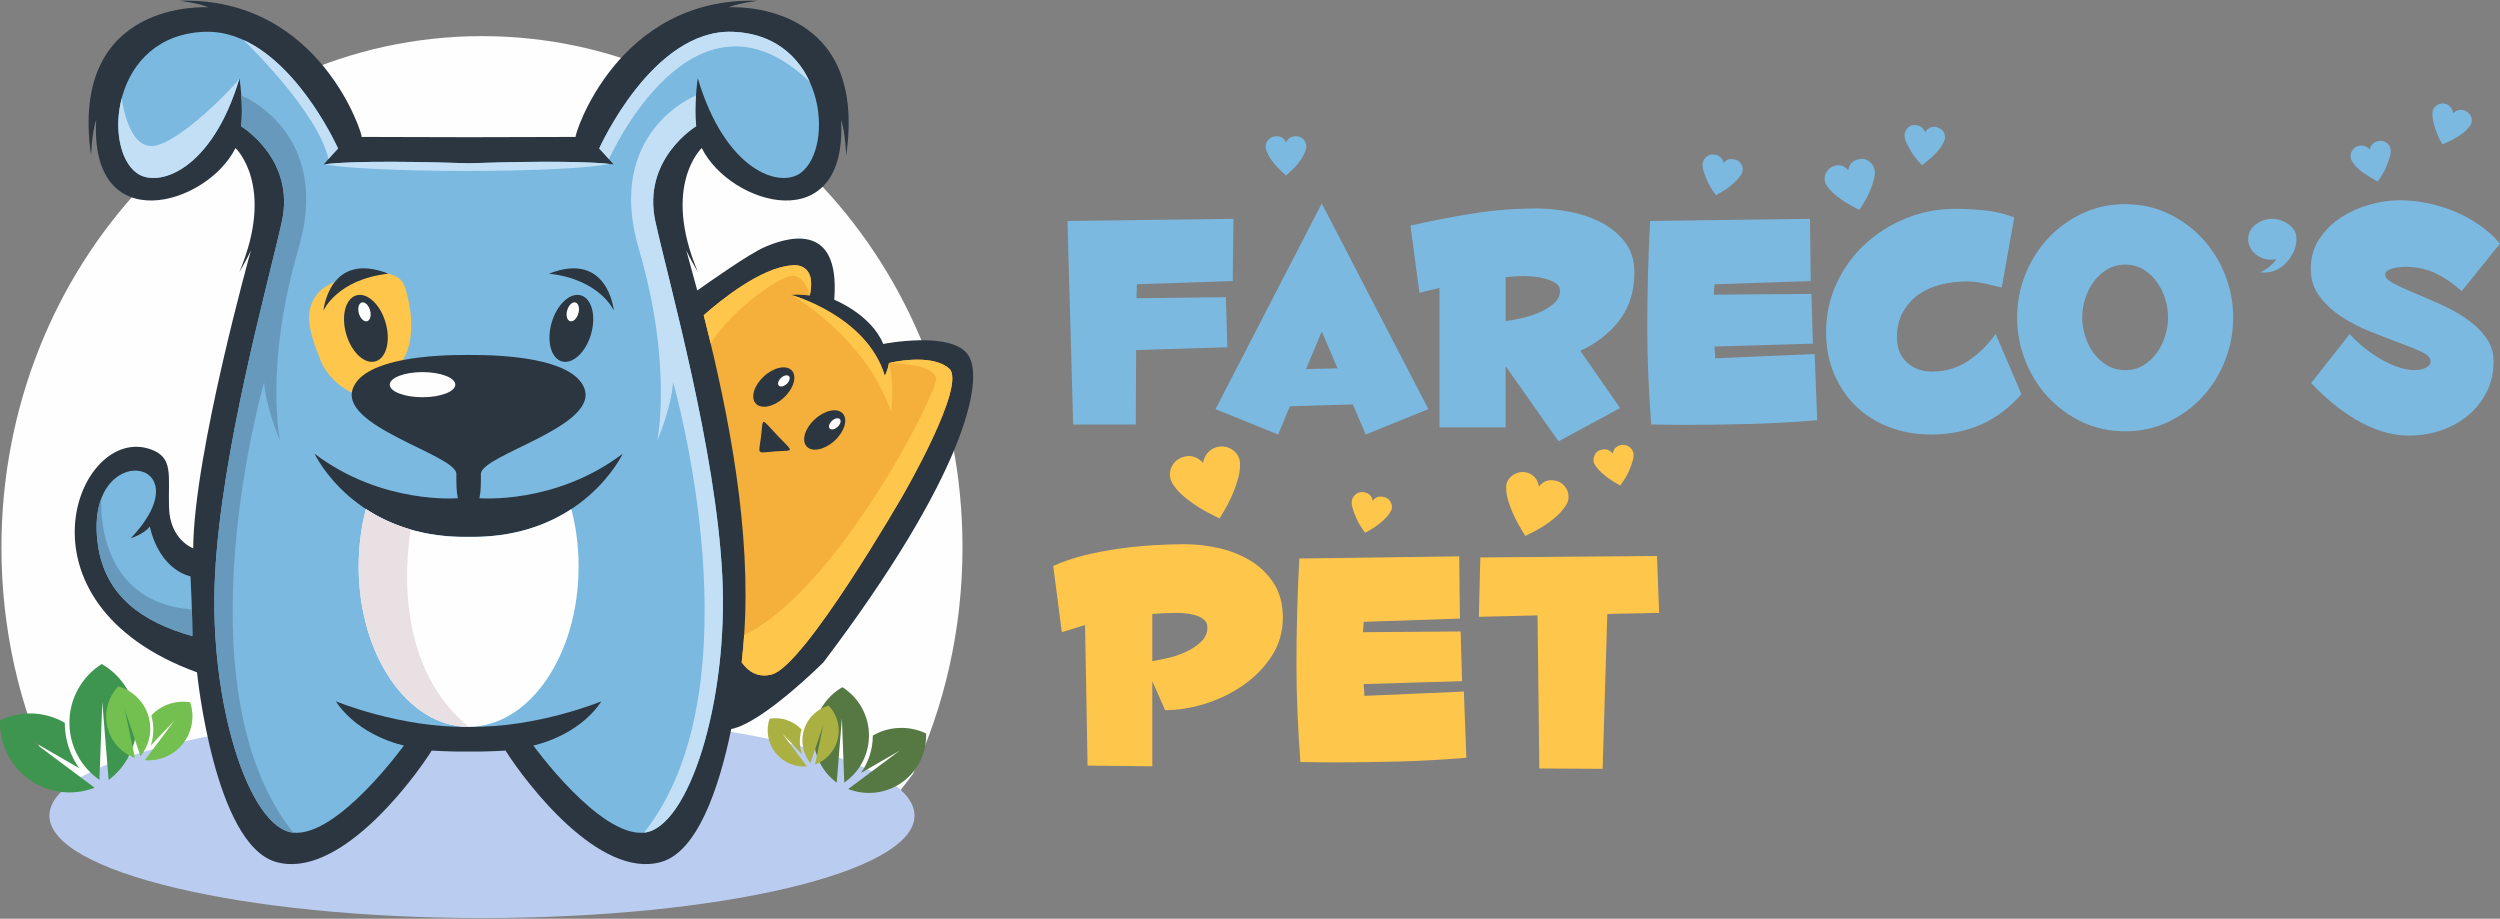 <?xml version="1.0" encoding="UTF-8"?>
<!DOCTYPE svg PUBLIC "-//W3C//DTD SVG 1.1//EN" "http://www.w3.org/Graphics/SVG/1.1/DTD/svg11.dtd">
<!-- Creator: CorelDRAW 2018 (64 Bit Versão de avaliação) -->
<svg xmlns="http://www.w3.org/2000/svg" xml:space="preserve" width="38.015mm" height="13.97mm" version="1.1" style="shape-rendering:geometricPrecision; text-rendering:geometricPrecision; image-rendering:optimizeQuality; fill-rule:evenodd; clip-rule:evenodd"
viewBox="0 0 3801.52 1396.98"
 xmlns:xlink="http://www.w3.org/1999/xlink">
 <rect x="0" y="0" width="3801.52" height="1396.98" fill="#808080" stroke="none"/>
 <defs>
  <style type="text/css">
   <![CDATA[
    .fil0 {fill:#FEFEFE}
    .fil4 {fill:#FEC64B}
    .fil7 {fill:#F5B03B}
    .fil8 {fill:#E9E0E3}
    .fil5 {fill:#C3DFF5}
    .fil12 {fill:#ABB043}
    .fil3 {fill:#7BB9E0}
    .fil10 {fill:#73BF50}
    .fil6 {fill:#6799BC}
    .fil11 {fill:#567843}
    .fil9 {fill:#3E954F}
    .fil2 {fill:#2B3640}
    .fil1 {fill:#BACCF0}
    .fil14 {fill:#FEC64B;fill-rule:nonzero}
    .fil13 {fill:#7BB9E0;fill-rule:nonzero}
   ]]>
  </style>
 </defs>
 <g id="Layer_x0020_1">
  <g id="_1610151777680">
   <path class="fil0" d="M1387.97 1177.3c-10.96,14.68 -22.33,28.99 -34.12,42.9 -104.54,-2.77 -213.12,-4.25 -324.56,-4.25 -332.95,0 -640.6,13.07 -889.87,35.19 -21.79,-23.38 -42.37,-48.05 -61.63,-73.88 -48.39,-103.89 -75.6,-220.94 -75.6,-344.76 0,-429.43 327.15,-777.56 730.7,-777.56 403.55,0 730.69,348.13 730.69,777.56 0,123.83 -27.22,240.88 -75.61,344.8z"/>
   <path class="fil1" d="M732.89 1084.5c363.26,0 657.74,69.72 657.74,155.73 0,86.01 -294.48,155.73 -657.74,155.73 -363.26,0 -657.75,-69.72 -657.75,-155.73 0,-86.01 294.49,-155.73 657.75,-155.73z"/>
   <path class="fil2" d="M712.61 208.61c-49.1,-0.12 -165.02,-0.4 -162.75,-0.44 2.89,-0.05 -62.39,-213.77 -277.12,-206.99 0,0 28.05,3.14 44.49,9.91 0,0 -213.52,-14.26 -178.7,225.62 0,0 0.97,-34.82 7.73,-54.65 -10.23,182.73 168.57,130.37 211.84,43.04 0,0 61.42,57.07 5.8,188.62 0,0 12.34,-20.8 17.66,-32.89 0,0 -86.82,309.77 -87.78,452.93 0,0 -35.31,-12.58 -36.76,-61.91 -1.45,-49.33 7.26,-75.93 -27.57,-88.5 -111.12,-40.13 -220.13,233.48 70.13,339.02 0,0 26.12,261.17 119.94,288.25 93.83,27.09 205.07,-118.97 236.99,-169.27 0,0 26.72,1.8 56.1,1.48 29.37,0.32 56.1,-1.48 56.1,-1.48 31.92,50.3 143.15,196.36 236.98,169.27 54.4,-15.7 87.53,-110.63 106.26,-202.1l0 0c47.5,-8.89 140.16,-101.39 140.16,-101.39 214.09,-283.07 245.2,-428.5 220.54,-466.71 -24.67,-38.2 -129.62,-17.41 -129.62,-17.41 -18.38,-44.98 -74.48,-67.23 -74.48,-67.23 10.16,-125.26 -78.83,-91.88 -106.4,-79.79 -23.19,10.17 -83.35,52.51 -101.86,65.7 -5.51,-20.74 -11.08,-41.06 -16.63,-60.86 5.31,12.09 17.65,32.89 17.65,32.89 -55.62,-131.55 5.8,-188.62 5.8,-188.62 43.28,87.33 222.07,139.69 211.83,-43.04 6.78,19.83 7.74,54.65 7.74,54.65 34.83,-239.88 -178.7,-225.62 -178.7,-225.62 16.44,-6.77 44.5,-9.91 44.5,-9.91 -214.74,-6.78 -280.01,206.94 -277.13,206.99 2.27,0.04 -113.65,0.32 -162.74,0.44z"/>
   <path class="fil3" d="M712.61 248.26c-58.43,-1.9 -174.78,-4.65 -220.3,1.75 0,0 10.16,-12.09 21.77,-24.19 0,0 -80.83,-181.61 -202.65,-177.49 -140.99,4.77 -156.31,175.42 -103.82,214.53 32.23,24 114.92,-3.39 156.54,-143.92 0,0 6.29,41.6 2.42,73.03 0,0 83.19,49.82 61.91,145.58 -21.28,95.76 -91.89,346.28 -101.56,537.8 -9.68,191.52 51.26,384.01 118.97,390.78 67.71,6.77 168.31,-132.52 168.31,-132.52 0,0 -68.2,-13.54 -103.5,-67.22 0,0 98.44,40.73 201.91,38.78 103.47,1.95 201.9,-38.78 201.9,-38.78 -35.3,53.68 -103.5,67.22 -103.5,67.22 0,0 100.6,139.29 168.31,132.52 67.71,-6.77 128.65,-199.26 118.98,-390.78 -9.68,-191.52 -80.29,-442.04 -101.57,-537.8 -21.28,-95.76 61.91,-145.58 61.91,-145.58 -3.87,-31.43 2.42,-73.03 2.42,-73.03 41.62,140.53 124.31,167.92 156.54,143.92 52.49,-39.11 37.17,-209.76 -103.82,-214.53 -121.81,-4.12 -202.65,177.49 -202.65,177.49 11.61,12.1 21.77,24.19 21.77,24.19 -45.51,-6.4 -161.86,-3.65 -220.29,-1.75z"/>
   <path class="fil4" d="M559.99 605.7c0,0 -52.72,-8.71 -73.03,-59 -20.31,-50.3 -23.69,-76.9 -2.9,-101.57 20.79,-24.66 117.52,-49.81 131.07,-10.15 13.54,39.66 18.86,103.01 -17.9,128.16 -36.75,25.15 -37.24,42.56 -37.24,42.56z"/>
   <path class="fil5" d="M1231.29 124.47c-18.49,-40.47 -56.06,-74.07 -117.51,-76.14 -121.81,-4.12 -202.65,177.49 -202.65,177.49 5.62,5.86 10.9,11.71 14.85,16.19l0 0c0,0 127.57,-287.99 305.31,-117.54z"/>
   <path class="fil6" d="M366.92 145.11c1.02,14.09 1.52,31.66 -0.35,46.86 0,0 83.19,49.82 61.91,145.58 -21.28,95.76 -91.89,346.28 -101.56,537.8 -9.68,191.52 51.26,384.01 118.97,390.78 -177.26,-223.43 -44.24,-684.85 -44.24,-684.85 2.9,39.66 24.18,88.99 24.18,88.99 0,0 -24.18,-114.14 28.05,-292.11 52.23,-177.98 -86.96,-233.06 -86.96,-233.06l0 0.01z"/>
   <path class="fil3" d="M227.77 800.63c-8.71,11.6 -29.02,17.89 -29.02,17.89 117.22,-123.31 -73.07,-154.02 -49.93,9.62 11.05,78.17 67.7,117.84 143.76,139.1 0,-33.86 -2.9,-90.93 -2.9,-90.93 0,0 -45.95,-7.49 -61.91,-75.68z"/>
   <path class="fil6" d="M154.27 757.53c-6.78,17.52 -9.66,40.83 -5.45,70.61 11.05,78.17 67.7,117.84 143.76,139.1 0,-11.86 -0.36,-26.55 -0.82,-40.65 -148.47,-10.99 -137.8,-164.9 -137.49,-169.06z"/>
   <path class="fil7" d="M1070.07 479.29c25.73,-22.7 86.47,-71.92 133.19,-75.74 0,0 39.66,-7.25 28.05,45.95 0,0 -14.99,-2.42 -28.05,-0.97 0,0 114.63,31.44 142.19,122.84 0,0 4.36,-7.25 6.29,-19.34 0,0 63.36,-15.96 91.41,8.22 28.05,24.18 -71.1,194.42 -71.1,194.42 0,0 -148.39,257.67 -198.29,270.84 -20.38,5.38 -35.09,-3.31 -45.96,-18.31 1.73,-15.56 2.98,-29.62 3.79,-41.45 10.79,-157.03 -22.1,-331.57 -61.52,-486.46z"/>
   <path class="fil4" d="M1070.07 479.29c25.73,-22.7 86.47,-71.92 133.19,-75.74 0,0 39.66,-7.25 28.05,45.95 0,0 -5.36,-26.13 -23.26,-30 -17.89,-3.87 -94.61,50.35 -127.34,102.8l0 0c-3.47,-14.48 -7.03,-28.83 -10.64,-43.01z"/>
   <path class="fil4" d="M1351.74 552.03c0,0 63.36,-15.96 91.41,8.22 28.05,24.18 -71.1,194.42 -71.1,194.42 0,0 -148.39,257.67 -198.29,270.84 -20.38,5.38 -35.09,-3.31 -45.96,-18.31 1.73,-15.56 2.98,-29.62 3.79,-41.45 141.13,-68.46 293.67,-366.82 291.73,-390.03 -1.93,-23.21 -71.58,-23.69 -71.58,-23.69z"/>
   <path class="fil4" d="M1203.26 448.53c0,0 114.63,31.44 142.19,122.84 0,0 4.36,-7.25 6.29,-19.34 8.71,29.01 3.39,74.96 3.39,74.96 -38.69,-115.11 -151.87,-178.46 -151.87,-178.46z"/>
   <path class="fil2" d="M1204.08 563.45c8.27,9.04 2.7,27.6 -12.45,41.45 -15.14,13.85 -34.13,17.75 -42.39,8.7 -8.27,-9.05 -2.7,-27.61 12.44,-41.45 15.15,-13.85 34.13,-17.75 42.4,-8.7z"/>
   <path class="fil0" d="M1199.77 572.09c2.34,2.56 0.76,7.82 -3.52,11.74 -4.3,3.92 -9.67,5.02 -12.02,2.46 -2.34,-2.56 -0.76,-7.81 3.53,-11.74 4.29,-3.92 9.66,-5.02 12.01,-2.46z"/>
   <path class="fil2" d="M1281.46 628.74c8.27,9.04 2.7,27.6 -12.44,41.45 -15.15,13.85 -34.13,17.74 -42.4,8.7 -8.28,-9.04 -2.7,-27.6 12.44,-41.45 15.15,-13.85 34.13,-17.75 42.4,-8.7z"/>
   <path class="fil0" d="M1277.15 637.38c2.34,2.56 0.77,7.82 -3.52,11.74 -4.29,3.93 -9.67,5.03 -12.01,2.47 -2.34,-2.56 -0.77,-7.82 3.52,-11.75 4.29,-3.91 9.67,-5.02 12.01,-2.46z"/>
   <path class="fil2" d="M1157.24 663.6c3.62,-29.31 -1.21,-28.97 24.63,-1.73 25.85,27.23 26.44,22.42 -3.02,24.5 -29.46,2.07 -25.22,6.54 -21.61,-22.77z"/>
   <path class="fil5" d="M364.15 118.94c-6.06,11.14 -92.12,99.62 -131.3,103 -39.17,3.39 -47.7,-72.88 -47.7,-72.88 -12.23,46.33 -2.64,95.1 22.46,113.8 32.23,24 114.92,-3.39 156.54,-143.92z"/>
   <path class="fil5" d="M1058.29 145.11c-1.02,14.09 -1.52,31.66 0.35,46.86 0,0 -83.19,49.82 -61.91,145.58 21.28,95.76 91.89,346.28 101.57,537.8 9.67,191.52 -51.27,384.01 -118.98,390.78 177.26,-223.43 44.25,-684.85 44.25,-684.85 -2.9,39.66 -24.18,88.99 -24.18,88.99 0,0 24.18,-114.14 -28.05,-292.11 -52.24,-177.98 86.95,-233.06 86.95,-233.06l0 0.01z"/>
   <path class="fil2" d="M712.61 539.72c-55.11,-0.31 -154.45,5.26 -174.83,48.1 -28.54,59.97 156.7,103.5 156.21,133 -0.48,29.5 2.42,36.75 2.42,36.75 0,0 -115.59,10.16 -218.12,-67.7 0,0 60.17,129.37 234.32,126.49 174.13,2.88 234.31,-126.49 234.31,-126.49 -102.53,77.86 -218.12,67.7 -218.12,67.7 0,0 2.9,-7.25 2.42,-36.75 -0.49,-29.5 184.75,-73.03 156.21,-133 -20.38,-42.84 -119.72,-48.41 -174.82,-48.1z"/>
   <path class="fil2" d="M541.92 449.13c16.55,-4.78 36.46,13.82 44.45,41.54 8,27.71 1.06,54.05 -15.49,58.83 -16.55,4.77 -36.46,-13.82 -44.45,-41.54 -8,-27.72 -1.06,-54.06 15.49,-58.83z"/>
   <path class="fil2" d="M590.5 416.13c-89.96,-35.31 -98.67,56.1 -98.67,56.1 0,0 20.7,-47.44 98.67,-56.1z"/>
   <path class="fil0" d="M550.12 459.95c4.69,-1.35 10.33,3.92 12.59,11.77 2.27,7.84 0.3,15.3 -4.39,16.66 -4.69,1.35 -10.32,-3.92 -12.58,-11.77 -2.27,-7.85 -0.31,-15.31 4.38,-16.66z"/>
   <path class="fil2" d="M883.29 449.13c-16.55,-4.78 -36.45,13.82 -44.45,41.54 -8,27.71 -1.06,54.05 15.49,58.83 16.55,4.77 36.46,-13.82 44.45,-41.54 8,-27.72 1.06,-54.06 -15.49,-58.83z"/>
   <path class="fil2" d="M834.71 416.13c89.96,-35.31 98.67,56.1 98.67,56.1 0,0 -20.7,-47.44 -98.67,-56.1z"/>
   <path class="fil0" d="M875.09 459.95c-4.69,-1.35 -10.33,3.92 -12.59,11.77 -2.27,7.84 -0.3,15.3 4.39,16.66 4.69,1.35 10.32,-3.92 12.59,-11.77 2.26,-7.85 0.3,-15.31 -4.39,-16.66z"/>
   <path class="fil0" d="M642.5 565.8c27.51,0 49.81,8.56 49.81,19.11 0,10.55 -22.3,19.1 -49.81,19.1 -27.52,0 -49.82,-8.55 -49.82,-19.1 0,-10.55 22.3,-19.11 49.82,-19.11z"/>
   <path class="fil0" d="M868.76 774.1c-36.52,23.96 -87.47,43.4 -156.15,42.26 -68.68,1.14 -119.64,-18.3 -156.16,-42.26 -7.14,27.11 -11.05,56.55 -11.05,87.33 0,134.62 74.86,243.74 167.21,243.74 92.34,0 167.2,-109.12 167.2,-243.74 0,-30.78 -3.91,-60.22 -11.05,-87.33z"/>
   <path class="fil8" d="M624.33 805.18c-26.7,-7.74 -49.18,-18.82 -67.88,-31.08 -7.14,27.11 -11.05,56.55 -11.05,87.33 0,134.62 74.86,243.74 167.21,243.74 -106.75,-88.12 -97.76,-237.22 -88.28,-299.99z"/>
   <path class="fil5" d="M712.61 248.26c-57.81,-1.88 -172.31,-4.59 -218.82,1.54 27.79,5.85 113.45,10.1 214.81,10.1 104.97,0 193.09,-4.56 217.55,-10.72 -49.39,-5.32 -157.81,-2.74 -213.54,-0.92z"/>
   <path class="fil5" d="M370.13 60.68c0,0 113.22,108.35 129.3,181.11 3.93,-4.45 9.12,-10.21 14.65,-15.97 0,0 -55.55,-124.8 -143.95,-165.14z"/>
   <path class="fil9" d="M150.91 1185.69l0.27 0.15c-0.05,-0.94 -0.11,-1.87 -0.17,-2.8l-0.1 2.65zm-7.01 12.11l-95.43 -71.2 71.87 41.45c-13.28,-18.87 -21.29,-41.75 -21.83,-66.55 -0.02,-0.83 -0.03,-1.65 -0.03,-2.46 -31.03,-17.97 -67.86,-18.43 -98.41,-3.87 -1.36,35.73 15.45,71.29 47.5,92.38 29.67,19.53 65.55,22.16 96.33,10.25z"/>
   <path class="fil9" d="M165.18 1186.02l-9.63 -118.67 -4.37 118.49c-26.91,-18.61 -44.82,-49.42 -45.59,-84.62 -0.84,-38.36 18.87,-72.39 49.05,-91.56 31,17.82 52.19,50.96 53.03,89.32 0.78,35.5 -16.05,67.31 -42.49,87.04z"/>
   <path class="fil10" d="M213.79 1149.85l-0.13 0.13c-0.14,-0.57 -0.28,-1.15 -0.4,-1.72l0.53 1.59zm6.43 6.09l45.15 -60.36 -36.18 38.07c4.67,-13.84 5.42,-29.17 1.3,-44.32 -0.14,-0.5 -0.28,-1 -0.43,-1.5 15.61,-16.48 37.89,-23.37 59.04,-20.02 7.25,21.45 3.43,46.05 -12.24,64.61 -14.5,17.18 -35.81,25.23 -56.64,23.52z"/>
   <path class="fil10" d="M205.2 1152.61l-15.48 -73.77 23.94 71.14c12.99,-16.12 18.33,-38.04 12.48,-59.55 -6.38,-23.44 -24.46,-40.56 -46.22,-46.78 -15.62,16.39 -22.53,40.31 -16.16,63.75 5.91,21.7 21.84,37.98 41.44,45.21z"/>
   <path class="fil11" d="M1284.03 1189.85l-0.22 0.12c0.04,-0.77 0.09,-1.54 0.14,-2.3l0.08 2.18zm5.78 9.97l78.58 -58.63 -59.18 34.13c10.93,-15.53 17.53,-34.38 17.98,-54.8 0.01,-0.68 0.02,-1.36 0.02,-2.03 25.55,-14.79 55.88,-15.17 81.04,-3.18 1.12,29.43 -12.73,58.7 -39.12,76.07 -24.43,16.09 -53.98,18.26 -79.32,8.44z"/>
   <path class="fil11" d="M1272.29 1190.13l7.92 -97.73 3.6 97.57c22.16,-15.32 36.91,-40.69 37.54,-69.68 0.7,-31.59 -15.53,-59.61 -40.39,-75.4 -25.53,14.68 -42.97,41.96 -43.67,73.55 -0.64,29.24 13.22,55.43 35,71.69z"/>
   <path class="fil12" d="M1232.25 1160.33l0.11 0.12c0.12,-0.48 0.22,-0.95 0.33,-1.43l-0.44 1.31zm-5.3 5.02l-37.17 -49.71 29.79 31.35c-3.84,-11.39 -4.46,-24.02 -1.07,-36.49 0.12,-0.42 0.23,-0.83 0.35,-1.24 -12.85,-13.57 -31.2,-19.24 -48.62,-16.48 -5.97,17.66 -2.82,37.92 10.08,53.2 11.95,14.15 29.5,20.78 46.64,19.37z"/>
   <path class="fil12" d="M1239.33 1162.61l12.74 -60.75 -19.71 58.59c-10.69,-13.29 -15.09,-31.33 -10.27,-49.05 5.25,-19.3 20.14,-33.39 38.06,-38.51 12.86,13.49 18.55,33.19 13.3,52.49 -4.87,17.87 -17.98,31.27 -34.12,37.23z"/>
   <path class="fil13" d="M1874.46 427.38l-145.77 4.9 -0.54 21.21 135.97 -1.63 2.18 76.14 -138.69 4.35 -0.55 113.14 -95.18 0 -8.7 -309.49 252.37 -3.26 -1.09 94.64zm135.44 76.69l-23.94 57.11 47.87 -1.09 -23.93 -56.02zm66.89 156.65l-19.58 -45.69 -95.73 2.72 -17.94 42.97 -95.19 -38.62 161.55 -312.75 162.08 312.75 -95.19 38.62zm-90.29 -437.3c-0.36,3.26 -1.63,7.06 -3.8,11.42 -1.82,3.99 -4.81,8.61 -8.98,13.87 -4.17,5.26 -10.24,11.33 -18.22,18.22 -7.61,-6.89 -13.59,-12.96 -17.95,-18.22 -4.35,-5.26 -7.43,-9.88 -9.24,-13.87 -2.18,-4.36 -3.45,-8.16 -3.81,-11.42 0,-4.72 1.63,-8.62 4.9,-11.7 3.26,-3.08 7.07,-4.62 11.42,-4.62 7.25,0 12.14,3.26 14.68,9.79 2.9,-6.53 7.8,-9.79 14.69,-9.79 4.71,0 8.61,1.54 11.69,4.62 3.08,3.08 4.62,6.98 4.62,11.7zm385.64 218.64c0,-4.71 -2.18,-8.52 -6.53,-11.42 -4.35,-2.9 -9.52,-5.16 -15.5,-6.8 -5.98,-1.63 -11.97,-2.72 -17.95,-3.26 -5.99,-0.54 -10.61,-0.81 -13.87,-0.81 -9.79,0 -19.4,0.54 -28.83,1.63l0 66.9c5.81,-0.73 13.33,-2.09 22.57,-4.08 9.25,-2 18.31,-4.81 27.2,-8.43 8.88,-3.63 16.59,-8.25 23.12,-13.87 6.52,-5.62 9.79,-12.24 9.79,-19.86zm113.13 -27.73c0,28.28 -7.43,52.3 -22.3,72.06 -14.87,19.77 -34.81,35.45 -59.83,47.05l60.37 87.03 -93.55 50.58 -80.5 -114.22 0 93.01 -100.62 0 0 -212.12c-5.08,1.44 -10.15,2.71 -15.23,3.8 -5.08,1.09 -10.15,2.36 -15.23,3.81l-13.6 -102.25c31.19,-7.26 62.91,-13.42 95.19,-18.5 32.27,-5.08 64.36,-7.61 96.27,-7.61 14.86,0 31,1.54 48.4,4.62 17.41,3.08 33.55,8.34 48.41,15.77 14.87,7.44 27.29,17.41 37.26,29.92 9.97,12.51 14.96,28.19 14.96,47.05zm277.94 224.63c-34.09,2.9 -68.18,4.81 -102.26,5.71 -34.08,0.91 -68.44,1.36 -103.07,1.36l-47.05 -0.54c-1.81,-24.66 -3.26,-49.23 -4.35,-73.7 -1.09,-24.48 -1.63,-49.23 -1.63,-74.25 0,-27.19 0.36,-54.11 1.09,-80.77 0.72,-26.65 1.81,-53.57 3.26,-80.77l243.13 -3.26 1.08 94.64 -146.31 4.9 -1.08 15.77 148.48 -1.09 2.18 75.6 -149.58 4.36 1.09 17.94 151.21 -6.52 3.81 100.62zm-113.68 -377.47c-1.09,2.9 -3.27,6.34 -6.53,10.33 -2.9,3.27 -6.89,6.98 -11.96,11.15 -5.08,4.17 -12.33,8.8 -21.76,13.87 -6.16,-8.34 -10.6,-15.68 -13.32,-22.03 -2.72,-6.34 -4.63,-11.51 -5.71,-15.5 -1.46,-4.71 -1.82,-8.7 -1.09,-11.96 1.09,-4.36 3.53,-7.71 7.34,-10.07 3.8,-2.35 7.89,-2.99 12.24,-1.9 7.25,1.81 11.24,6.17 11.96,13.06 3.99,-5.81 9.61,-7.8 16.86,-5.99 4.36,0.73 7.71,3 10.07,6.8 2.35,3.81 2.99,7.89 1.9,12.24zm424.25 337.77c-35.54,40.97 -81.23,61.46 -137.07,61.46 -22.84,0 -44.05,-3.72 -63.64,-11.15 -19.57,-7.44 -36.44,-17.95 -50.58,-31.55 -14.14,-13.6 -25.29,-30 -33.45,-49.22 -8.16,-19.22 -12.23,-40.44 -12.23,-63.64 0,-26.83 5.34,-51.67 16.04,-74.52 10.7,-22.84 25.02,-42.6 42.97,-59.28 17.95,-16.68 38.8,-29.83 62.55,-39.44 23.75,-9.61 48.68,-14.41 74.78,-14.41 14.87,0 30.01,0.82 45.42,2.45 15.41,1.63 30.19,5.16 44.33,10.61l-19.04 106.6c-8.7,-2.17 -17.59,-4.26 -26.65,-6.25 -9.07,-2 -18.13,-3 -27.2,-3 -13.41,0 -26.46,1.63 -39.16,4.9 -12.69,3.26 -23.93,8.34 -33.72,15.23 -9.79,6.89 -17.67,15.77 -23.66,26.65 -5.98,10.88 -8.97,23.75 -8.97,38.62 0,15.59 4.98,28.1 14.96,37.53 9.97,9.43 22.75,14.14 38.34,14.14 20.67,0 39.07,-5.44 55.21,-16.32 16.13,-10.88 30,-24.48 41.6,-40.79l39.17 91.38zm-223.55 -342.67c1.09,3.99 0.91,9.07 -0.54,15.23 -1.09,5.08 -3.27,11.52 -6.53,19.31 -3.26,7.8 -8.52,17.13 -15.77,28.01 -11.61,-5.8 -20.85,-11.15 -27.74,-16.04 -6.89,-4.9 -12.15,-9.34 -15.78,-13.33 -3.98,-4.35 -6.88,-8.52 -8.7,-12.51 -1.45,-5.44 -0.73,-10.6 2.18,-15.5 2.9,-4.89 6.89,-8.07 11.96,-9.52 8.71,-2.54 15.78,-0.18 21.21,7.07 1.09,-9.06 5.99,-14.68 14.69,-16.86 5.44,-1.81 10.51,-1.27 15.23,1.63 4.71,2.9 7.98,7.07 9.79,12.51zm107.15 -45.68c-0.72,3.26 -2.35,6.88 -4.9,10.87 -2.17,3.63 -5.62,7.89 -10.33,12.79 -4.71,4.89 -11.24,10.42 -19.58,16.58 -7.25,-7.61 -12.6,-14.32 -16.05,-20.12 -3.44,-5.8 -6.07,-10.7 -7.88,-14.69 -1.81,-4.35 -2.72,-8.15 -2.72,-11.42 0.73,-4.71 2.72,-8.52 5.98,-11.42 3.27,-2.9 7.07,-3.99 11.42,-3.26 3.63,0.36 6.62,1.54 8.98,3.53 2.35,2 4.08,4.45 5.16,7.35 1.46,-2.9 3.63,-5.08 6.53,-6.53 2.9,-1.45 5.98,-2 9.25,-1.64 4.35,0.73 7.98,2.73 10.88,5.99 2.9,3.26 3.99,7.25 3.26,11.97zm339.4 271.68c0,-9.07 -1.45,-18.32 -4.35,-27.92 -2.9,-9.61 -7.16,-18.22 -12.79,-26.02 -5.61,-7.8 -12.42,-14.05 -20.39,-18.95 -7.98,-4.89 -17.22,-7.34 -27.74,-7.34 -10.15,0 -19.31,2.45 -27.47,7.34 -8.16,4.9 -15.05,11.15 -20.67,18.95 -5.62,7.8 -9.88,16.41 -12.78,26.02 -2.9,9.6 -4.35,18.85 -4.35,27.92 0,9.06 1.45,18.31 4.35,27.92 2.9,9.61 7.16,18.22 12.78,26.01 5.62,7.8 12.51,14.06 20.67,18.95 8.16,4.9 17.32,7.34 27.47,7.34 10.52,0 19.76,-2.44 27.74,-7.34 7.97,-4.89 14.78,-11.15 20.39,-18.95 5.63,-7.79 9.89,-16.4 12.79,-26.01 2.9,-9.61 4.35,-18.86 4.35,-27.92zm98.99 0.27c0,22.84 -4.17,44.78 -12.51,65.81 -8.34,21.03 -19.85,39.44 -34.54,55.21 -14.68,15.77 -32,28.37 -51.94,37.8 -19.95,9.43 -41.7,14.14 -65.27,14.14 -23.57,0 -45.33,-4.71 -65.27,-14.14 -19.94,-9.43 -37.26,-22.03 -51.94,-37.8 -14.69,-15.77 -26.2,-34.18 -34.54,-55.21 -8.34,-21.03 -12.51,-42.97 -12.51,-65.81 0,-22.84 4.17,-44.69 12.51,-65.54 8.34,-20.85 19.85,-39.16 34.54,-54.94 14.68,-15.77 32,-28.37 51.94,-37.8 19.94,-9.42 41.7,-14.14 65.27,-14.14 23.57,0 45.32,4.72 65.27,14.14 19.94,9.43 37.26,22.03 51.94,37.8 14.69,15.78 26.2,34.09 34.54,54.94 8.34,20.85 12.51,42.7 12.51,65.54zm96.27 -119.12c0,6.53 -1.45,12.88 -4.35,19.04 -2.9,6.17 -6.62,11.69 -11.15,16.59 -4.53,4.89 -9.88,8.7 -16.04,11.42 -6.17,2.72 -12.51,3.9 -19.04,3.54l-4.9 0c9.79,-4.35 18.13,-11.06 25.02,-20.13l-6.53 0.55c-4.34,0.36 -8.7,-0.18 -13.05,-1.64 -4.35,-1.45 -8.25,-3.53 -11.69,-6.25 -3.45,-2.72 -6.26,-6.08 -8.43,-10.06 -2.18,-3.99 -3.27,-8.34 -3.27,-13.06 0,-9.42 3.9,-16.95 11.7,-22.57 7.79,-5.62 16.04,-8.43 24.74,-8.43 8.71,0 17.05,2.81 25.02,8.43 7.98,5.62 11.97,13.15 11.97,22.57zm251.29 78.87c-13.06,-11.6 -26.38,-20.67 -39.98,-27.2 -13.6,-6.52 -29.46,-9.79 -47.59,-9.79 -1.45,0 -3.81,0.18 -7.07,0.55 -3.27,0.36 -6.53,1 -9.79,1.9 -3.27,0.91 -6.08,2.09 -8.43,3.54 -2.36,1.45 -3.54,3.44 -3.54,5.98 0,4.35 4.08,8.7 12.24,13.05 8.16,4.36 18.31,9.07 30.46,14.15 12.14,5.07 25.38,10.78 39.7,17.13 14.33,6.35 27.56,13.6 39.71,21.76 12.14,8.15 22.3,17.67 30.46,28.55 8.16,10.88 12.24,23.21 12.24,36.98 0,17.77 -3.63,33.64 -10.88,47.6 -7.26,13.96 -16.87,25.84 -28.83,35.62 -11.97,9.79 -25.65,17.23 -41.07,22.3 -15.41,5.08 -31.45,7.62 -48.13,7.62 -14.14,0 -28.1,-2.27 -41.88,-6.8 -13.78,-4.53 -27.02,-10.61 -39.71,-18.22 -12.69,-7.62 -24.75,-16.23 -36.17,-25.84 -11.42,-9.61 -21.66,-19.31 -30.73,-29.1l58.74 -74.51c5.44,6.16 12.06,12.51 19.86,19.04 7.79,6.52 16.04,12.42 24.74,17.67 8.71,5.26 17.77,9.61 27.2,13.05 9.43,3.45 18.49,5.17 27.2,5.17 1.81,0 4.07,-0.18 6.79,-0.54 2.72,-0.36 5.35,-1.09 7.89,-2.18 2.54,-1.08 4.71,-2.45 6.53,-4.08 1.81,-1.63 2.72,-3.71 2.72,-6.25 0,-5.44 -4.54,-10.24 -13.6,-14.6 -9.07,-4.34 -20.31,-8.97 -33.72,-13.87 -13.42,-4.89 -28.02,-10.51 -43.79,-16.86 -15.77,-6.25 -30.37,-13.77 -43.78,-22.48 -13.42,-8.7 -24.66,-19.04 -33.72,-30.91 -9.07,-11.97 -13.6,-26.11 -13.6,-42.34 0,-17.04 4.26,-32.08 12.78,-45.05 8.52,-13.05 19.4,-23.93 32.63,-32.63 13.24,-8.61 27.83,-15.23 43.79,-19.76 15.95,-4.54 31.37,-6.8 46.23,-6.8 13.42,0 27.29,1.45 41.61,4.35 14.32,2.9 28.19,7.07 41.61,12.69 13.41,5.62 26.11,12.51 38.07,20.85 11.97,8.25 22.3,17.68 31,28.1l-58.19 72.16zm-108.24 -216.47c0.72,3.26 0.36,7.25 -1.09,11.96 -1.09,3.99 -2.9,9.16 -5.44,15.5 -2.53,6.35 -6.89,13.87 -13.05,22.57 -17.05,-9.42 -28.47,-17.58 -34.27,-24.47 -3.26,-3.99 -5.44,-7.43 -6.53,-10.33 -1.08,-4.36 -0.45,-8.43 1.91,-12.24 2.36,-3.81 5.71,-6.26 10.06,-7.35 3.26,-0.72 6.44,-0.54 9.52,0.55 3.08,1.09 5.53,2.9 7.34,5.44 1.09,-6.89 5.08,-11.24 11.97,-13.06 4.35,-1.08 8.43,-0.54 12.24,1.63 3.8,2.18 6.25,5.44 7.34,9.8zm122.38 -37.53c-1.45,2.9 -3.99,6.16 -7.62,9.79 -2.9,2.9 -7.25,6.16 -13.05,9.79 -5.8,3.62 -13.42,7.43 -22.84,11.42 -5.08,-9.07 -8.61,-16.77 -10.61,-23.12 -1.99,-6.34 -3.36,-11.69 -4.08,-16.05 -0.72,-5.07 -0.72,-9.24 0,-12.5 1.45,-3.99 4.17,-6.98 8.16,-8.98 3.99,-1.99 7.98,-2.27 11.96,-0.81 3.27,1.08 5.81,2.99 7.62,5.71 1.81,2.72 2.9,5.53 3.26,8.43 5.08,-5.08 10.88,-6.53 17.41,-4.35 3.99,1.45 7.07,4.16 9.25,8.15 2.17,3.99 2.35,8.16 0.54,12.52z"/>
   <path class="fil14" d="M1835.97 954.23c0,-5.07 -1.72,-9.06 -5.17,-11.96 -3.35,-2.9 -7.52,-5.08 -12.42,-6.53 -4.8,-1.45 -9.88,-2.44 -15.14,-2.99 -5.16,-0.54 -9.61,-0.81 -13.23,-0.81 -12.6,0 -25.2,0.54 -37.8,1.63l0 71.79c6.53,-1.08 14.5,-2.72 24.02,-4.89 9.61,-2.18 18.77,-5.35 27.56,-9.52 8.88,-4.17 16.41,-9.25 22.75,-15.23 6.25,-5.98 9.43,-13.15 9.43,-21.49zm114.76 -15.22c0,21.75 -5.71,41.33 -17.04,58.74 -11.42,17.4 -25.93,32.18 -43.42,44.33 -17.59,12.14 -36.8,21.48 -57.75,28.01 -21.03,6.52 -41.24,9.79 -60.82,9.79l-19.49 -44.06 0 129.45 -98.45 -1.09 -3.81 -213.75c-6.16,1.81 -12.06,3.62 -17.67,5.44 -5.62,1.81 -11.52,3.62 -17.68,5.44l-13.06 -100.62c14.14,-6.53 29.65,-11.88 46.51,-16.05 16.86,-4.17 34.17,-7.53 51.94,-10.07 17.77,-2.53 35.35,-4.34 52.76,-5.43 17.41,-1.09 33.54,-1.63 48.41,-1.63 17.4,0 34.9,1.99 52.49,5.98 17.58,3.99 33.63,10.42 48.13,19.31 14.51,8.88 26.29,20.39 35.35,34.54 9.07,14.14 13.6,31.36 13.6,51.67zm-65.81 -239.87c1.09,5.44 0.91,12.51 -0.55,21.22 -1.44,7.25 -4.34,16.49 -8.7,27.73 -4.35,11.25 -11.42,24.66 -21.21,40.25 -16.68,-7.97 -29.91,-15.41 -39.71,-22.3 -9.78,-6.89 -17.22,-13.05 -22.29,-18.49 -6.17,-6.52 -10.16,-12.33 -11.97,-17.41 -2.54,-7.61 -1.9,-14.86 1.9,-21.75 3.81,-6.89 9.52,-11.42 17.14,-13.6 5.44,-1.81 10.88,-1.81 16.31,0 5.44,1.81 9.98,4.9 13.6,9.25 0.73,-5.44 2.81,-10.34 6.26,-14.69 3.44,-4.35 8.07,-7.43 13.87,-9.25 7.61,-2.17 14.86,-1.44 21.75,2.18 6.89,3.63 11.42,9.25 13.6,16.86zm344.84 453.08c-34.09,2.9 -68.17,4.8 -102.26,5.71 -34.08,0.9 -68.44,1.36 -103.07,1.36l-47.05 -0.54c-1.81,-24.66 -3.26,-49.23 -4.35,-73.7 -1.09,-24.48 -1.63,-49.23 -1.63,-74.25 0,-27.19 0.36,-54.12 1.09,-80.77 0.72,-26.65 1.81,-53.57 3.26,-80.77l243.13 -3.26 1.09 94.64 -146.31 4.89 -1.09 15.78 148.48 -1.09 2.18 75.6 -149.57 4.35 1.08 17.95 151.21 -6.53 3.81 100.63zm-113.68 -377.47c-1.09,2.9 -3.26,6.34 -6.53,10.33 -2.9,3.26 -6.88,6.98 -11.96,11.15 -5.08,4.17 -12.33,8.79 -21.76,13.87 -6.16,-8.34 -10.6,-15.68 -13.33,-22.03 -2.72,-6.34 -4.62,-11.51 -5.71,-15.5 -1.45,-4.71 -1.81,-8.7 -1.08,-11.97 1.08,-4.35 3.53,-7.7 7.34,-10.06 3.81,-2.36 7.89,-2.99 12.24,-1.9 7.25,1.81 11.24,6.16 11.96,13.05 3.99,-5.8 9.61,-7.79 16.86,-5.98 4.35,0.73 7.71,2.99 10.07,6.8 2.35,3.8 2.99,7.88 1.9,12.24zm327.98 158.82l-7.08 235.51 -96.27 -0.55 -2.72 -232.79 -89.2 2.18 2.18 -90.29 268.69 -2.18 3.26 86.49 -78.86 1.63zm-59.83 -171.33c-1.82,4.71 -5.26,9.97 -10.34,15.77 -4.35,5.08 -10.79,10.7 -19.31,16.86 -8.52,6.16 -20.21,12.87 -35.08,20.13 -8.7,-13.78 -15.14,-25.57 -19.31,-35.36 -4.17,-9.79 -6.98,-17.95 -8.43,-24.48 -1.45,-7.61 -1.81,-13.95 -1.09,-19.03 1.82,-6.53 5.81,-11.51 11.97,-14.96 6.16,-3.44 12.69,-4.26 19.58,-2.45 5.08,1.46 9.16,4.08 12.24,7.89 3.08,3.81 4.98,8.25 5.71,13.33 6.53,-8.71 15.41,-11.61 26.65,-8.71 6.53,1.82 11.51,5.71 14.96,11.7 3.44,5.98 4.26,12.42 2.45,19.31zm99.53 -73.43c0.73,3.26 0.36,7.25 -1.09,11.97 -1.08,3.98 -2.99,9.15 -5.71,15.5 -2.72,6.34 -7.16,13.68 -13.32,22.02 -9.07,-5.07 -16.23,-9.69 -21.49,-13.87 -5.26,-4.16 -9.33,-7.88 -12.23,-11.15 -3.27,-3.98 -5.45,-7.43 -6.53,-10.33 -0.73,-4.35 0,-8.43 2.17,-12.24 2.18,-3.81 5.44,-6.07 9.79,-6.8 7.25,-1.81 12.87,0.18 16.86,5.99 1.09,-6.89 5.08,-11.24 11.97,-13.06 4.35,-1.08 8.43,-0.45 12.24,1.91 3.81,2.35 6.25,5.71 7.34,10.06z"/>
  </g>
 </g>
</svg>
